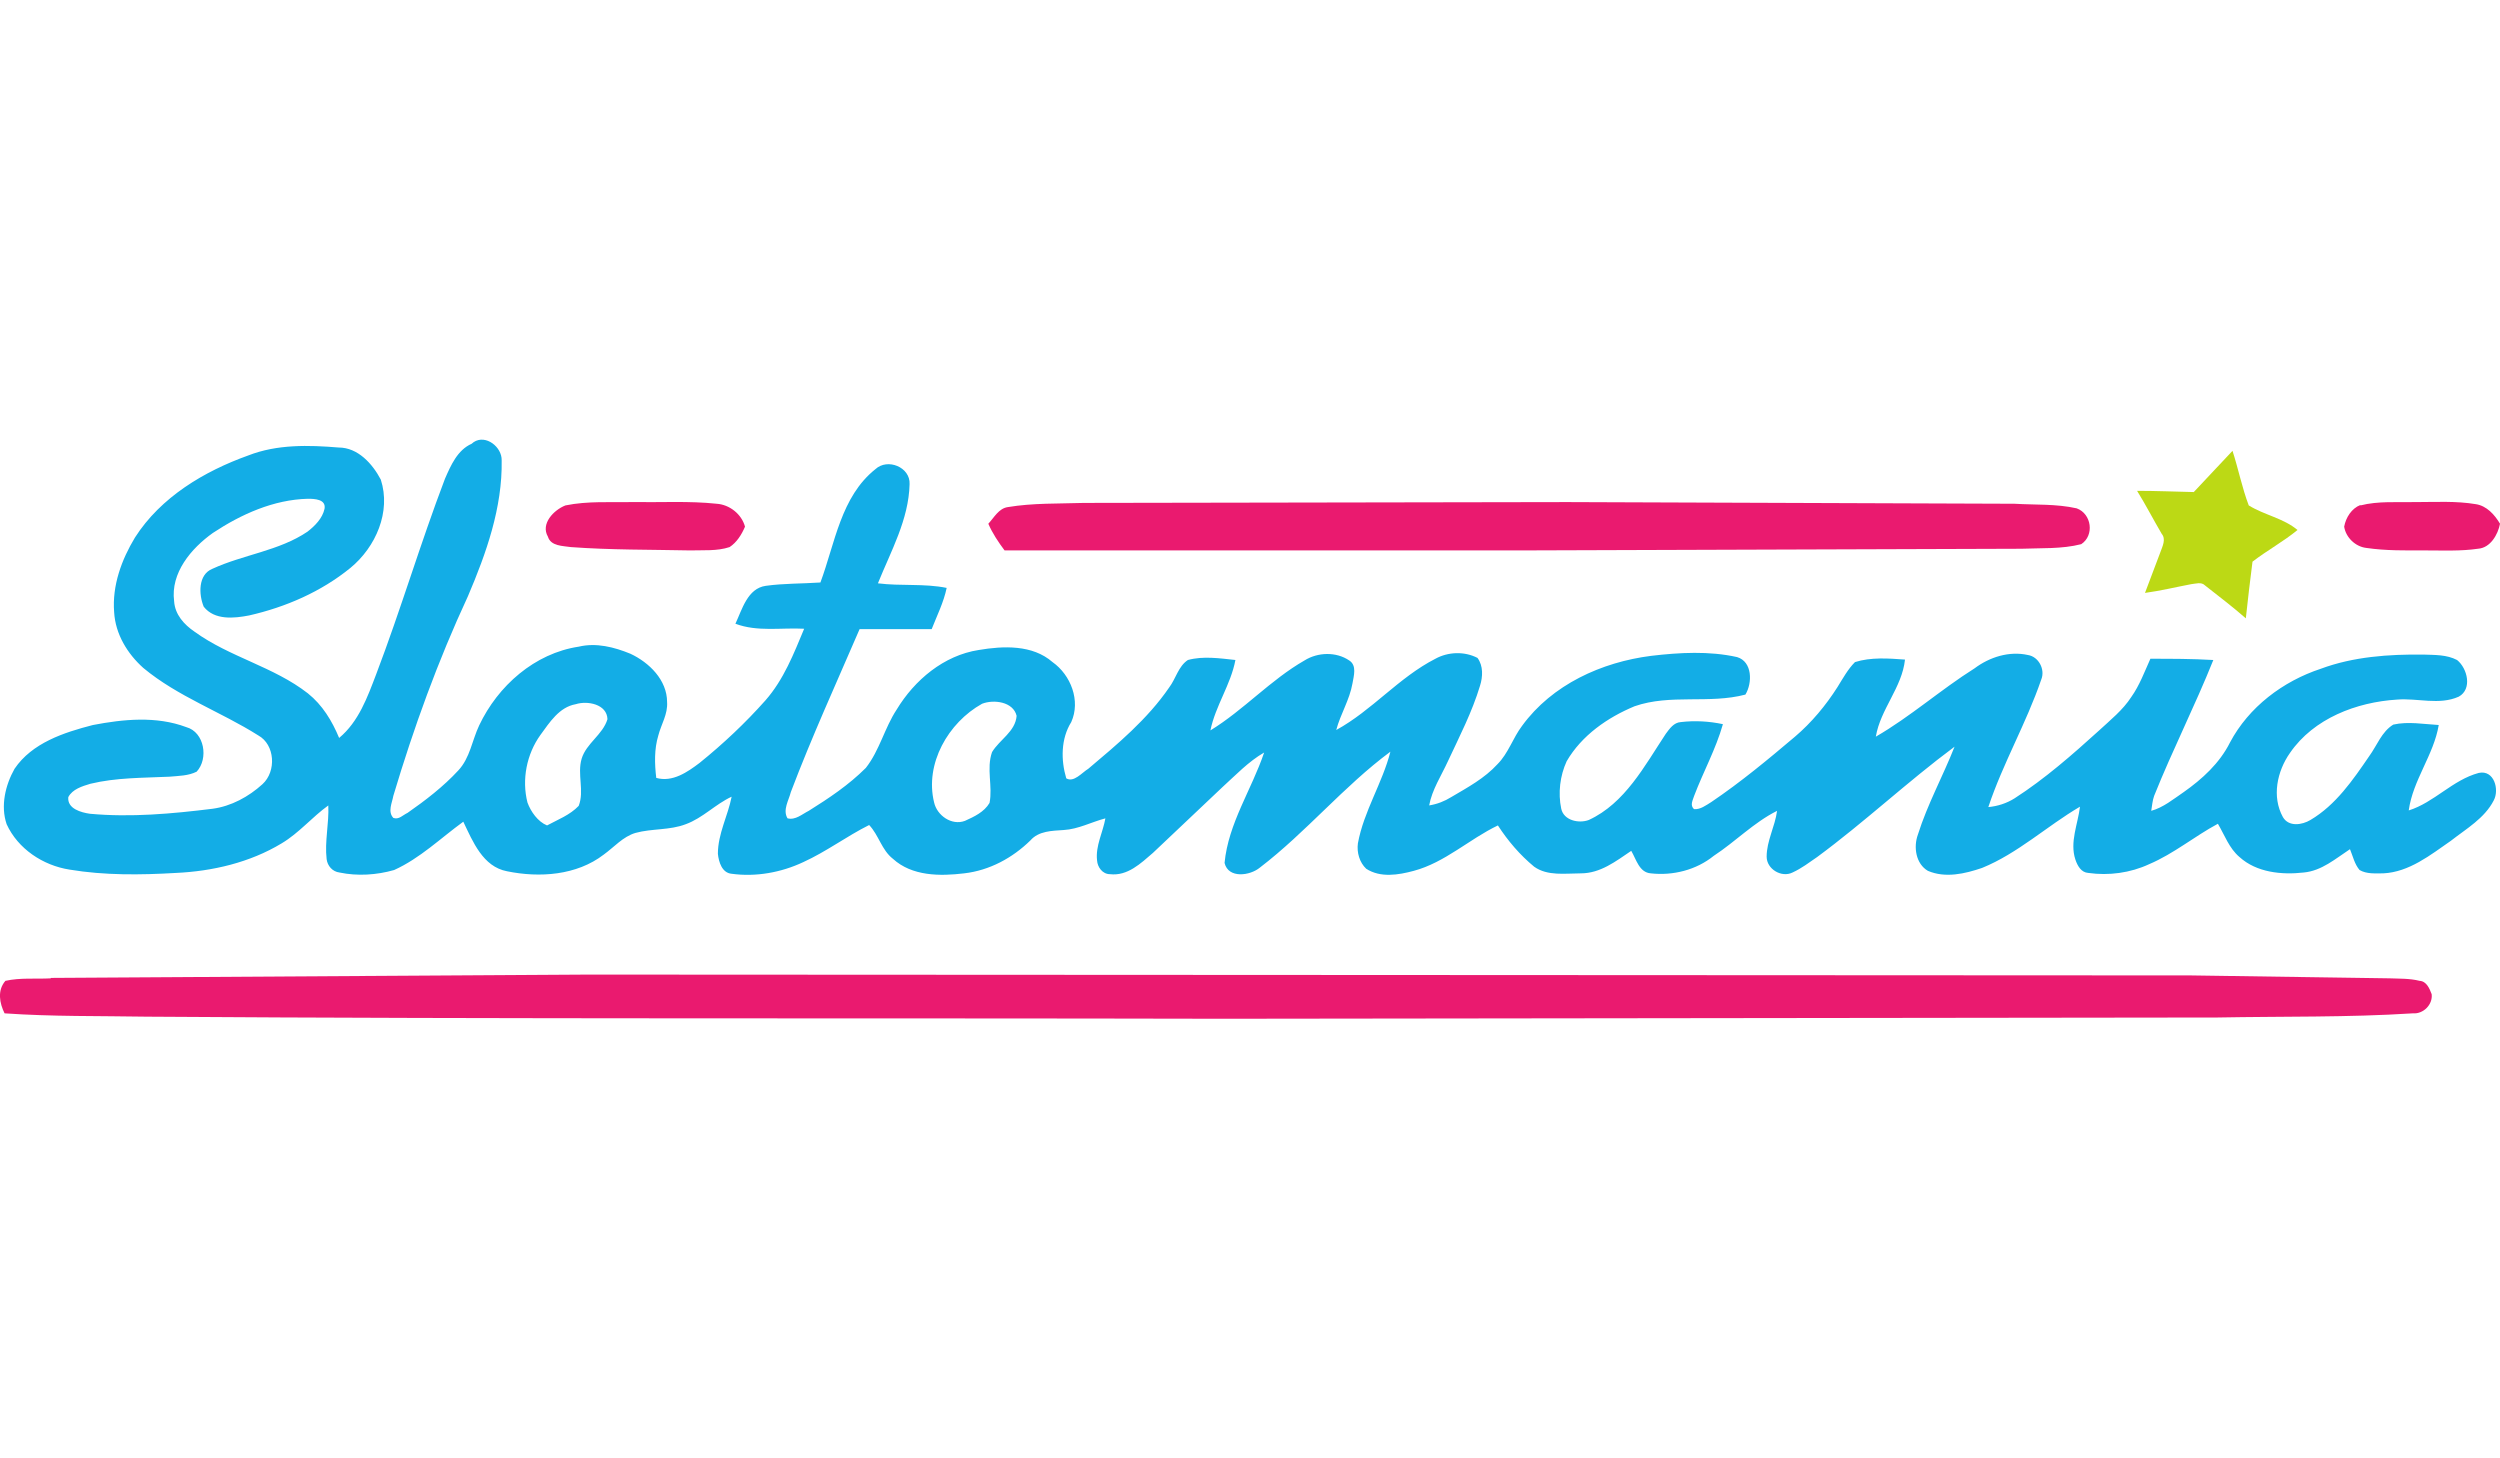<?xml version="1.0" encoding="UTF-8"?> <svg xmlns="http://www.w3.org/2000/svg" viewBox="0 0 600 350"><path d="m526.5 118.1 9.3-9.9c1.4 4.3 2.3 8.9 3.9 13.1 3.7 2.3 8.4 3.1 11.7 5.9-3.4 2.8-7.3 4.9-10.8 7.6-.6 4.5-1.1 9.1-1.6 13.6-3.2-2.8-6.5-5.3-9.8-7.9-.9-.9-2.2-.4-3.3-.3-3.7.7-7.4 1.6-11.1 2.1l3.7-9.8c.5-1.4 1.4-3.1.3-4.4-2-3.4-3.8-6.9-5.9-10.3 4.6 0 9.2.2 13.8.3z" fill="#bcd915"></path><path d="M113.7 106.1c2.9-1.9 6.8 1.2 6.7 4.4.2 11.3-3.7 22.3-8.1 32.6-7.2 15.5-13 31.5-17.9 47.9-.3 1.7-1.4 3.8 0 5.3 1.3.5 2.3-.7 3.4-1.2 4.3-3 8.6-6.3 12.2-10.2 2.8-3 3.3-7.2 5-10.8 4.5-9.5 13.3-17.3 23.9-18.9 4.2-1 8.5.1 12.4 1.7 4.5 2.1 8.8 6.3 8.8 11.6.2 2.9-1.4 5.3-2.1 8-1 3.3-.9 6.8-.5 10.2 3.9 1.1 7.5-1.4 10.4-3.6 5.7-4.6 11-9.6 15.8-15 4.4-5 6.8-11.2 9.3-17.2-5.5-.3-11.2.8-16.5-1.2 1.6-3.4 2.9-8.5 7.3-9.1 4.3-.6 8.7-.5 13.1-.8 3.5-9.4 4.9-20.6 13.2-27.2 2.9-2.7 8.4-.5 8.2 3.6-.2 8.5-4.5 16.1-7.6 23.8 5.5.7 11.1 0 16.5 1.1-.7 3.4-2.3 6.6-3.6 9.9h-17.3c-5.6 13-11.5 25.9-16.5 39.1-.5 2-2 4.3-.8 6.3 1.9.5 3.5-1 5.1-1.8 4.8-3 9.6-6.2 13.7-10.3 3.3-4.2 4.5-9.6 7.4-14 4.3-7.1 11.3-13 19.7-14.3 5.9-1 12.9-1.3 17.7 2.9 4.4 3.1 6.8 9.3 4.5 14.4-2.5 4-2.5 9.1-1.2 13.5 1.8 1.1 3.8-1.4 5.3-2.3 7-5.9 14.2-11.9 19.4-19.5 1.6-2.1 2.2-5.1 4.5-6.6 3.7-1 7.6-.4 11.4 0-1.1 5.9-4.8 11-6 16.9 8-4.9 14.4-12.1 22.6-16.8 3.2-2 7.6-2.1 10.7 0 1.9 1.2 1.1 3.7.8 5.5-.7 4-2.9 7.4-3.9 11.2 8.6-4.7 15-12.6 23.8-17.1 3.1-1.7 7-1.8 10.1-.2 1.4 1.9 1.3 4.5.6 6.7-1.9 6.3-4.9 12.1-7.7 18.1-1.6 3.5-3.8 6.8-4.5 10.6 1.9-.3 3.7-1 5.3-2 3.9-2.3 8-4.5 11.1-7.9 2.6-2.6 3.7-6.3 5.9-9.2 7.2-9.9 19.1-15.3 31-16.8 6.8-.8 13.9-1.2 20.6.3 3.7 1.1 3.7 6.2 2 9-8.7 2.3-18-.2-26.6 2.8-6.5 2.7-12.7 7-16.3 13.2-1.6 3.5-2.1 7.6-1.3 11.4.6 2.8 4.2 3.6 6.6 2.7 8.7-4 13.4-13 18.5-20.7.9-1.2 1.9-2.7 3.6-2.8 3.4-.4 6.8-.2 10.1.5-1.7 6-4.7 11.4-6.9 17.2-.3 1-1.1 2.3 0 3.2 1.5.1 2.8-.9 4.1-1.7 7.1-4.8 13.6-10.2 20.1-15.7 4-3.4 7.4-7.5 10.2-11.9 1.3-2.1 2.5-4.3 4.2-6 3.8-1.2 8-.9 12-.6-.7 6.7-5.9 11.9-7 18.5 8.3-4.8 15.6-11.3 23.7-16.4 3.6-2.7 8.3-4.2 12.8-3.2 2.6.4 4.2 3.5 3.2 5.9-3.6 10.5-9.2 20.1-12.7 30.6 2.2-.2 4.4-.9 6.3-2.1 7.3-4.7 13.9-10.5 20.3-16.3 2.7-2.5 5.7-4.9 7.7-8 2-2.8 3.2-6.1 4.6-9.2 5 0 10 0 15.1.3-4.4 11-9.8 21.6-14.2 32.6-.4 1.1-.5 2.4-.7 3.6 2.9-.8 5.3-2.8 7.8-4.5 4.4-3.1 8.6-6.9 11.1-11.9 4.5-8.5 12.7-14.7 21.8-17.7 7.8-2.9 16.3-3.5 24.7-3.4 2.7.1 5.5 0 8 1.3 2.5 2 3.7 7 .4 8.8-4.7 2.1-9.9.3-14.8.7-9.7.6-20 4.5-25.7 12.8-3.1 4.4-4.4 10.5-1.7 15.4 1.4 2.4 4.6 1.9 6.6.7 6.1-3.6 10.2-9.6 14.1-15.3 1.9-2.6 3-5.9 5.8-7.6 3.6-.8 7.3-.1 10.9.1-1.2 7.2-6.2 13.2-7.2 20.5 6.1-1.9 10.5-7.3 16.8-9 3.7-.8 5 4 3.6 6.6-2.2 4.3-6.6 6.8-10.3 9.7-4.9 3.4-10 7.5-16.2 7.8-1.9 0-4 .2-5.7-.8-1.2-1.4-1.6-3.3-2.3-5-3.5 2.3-6.8 5.2-11.1 5.6-5.3.6-11.3 0-15.4-3.7-2.5-2.1-3.6-5.3-5.2-8-5.6 3-10.6 7.2-16.5 9.7-4.5 2.1-9.7 2.8-14.6 2.1-1.7-.1-2.6-1.7-3.1-3.2-1.4-4.2.6-8.5 1.1-12.7-8 4.7-14.9 11.2-23.5 14.7-4.1 1.4-8.8 2.5-13 .7-2.9-1.7-3.5-5.7-2.4-8.7 2.3-7.3 6-14 8.8-21.1-11.3 8.4-21.6 18.1-33 26.5-1.9 1.3-3.7 2.7-5.9 3.7-2.6 1.3-6.2-.8-6.2-3.8 0-3.8 2-7.2 2.5-11-5.6 2.8-10 7.4-15.2 10.8-4.2 3.4-9.8 4.8-15.1 4.2-2.8-.2-3.5-3.4-4.7-5.4-3.7 2.5-7.4 5.4-12.1 5.4-3.7 0-8 .7-11.2-1.6-3.4-2.8-6.3-6.2-8.7-9.9-6.9 3.3-12.7 8.9-20.2 10.9-3.7 1-8 1.7-11.4-.5-1.6-1.5-2.3-3.9-2-6.1 1.4-7.7 5.9-14.5 7.8-22-11.2 8.3-20.2 19.3-31.3 27.8-2.4 2-7.6 2.7-8.5-1.1.9-9.5 6.5-17.6 9.5-26.5-3.8 2.2-6.8 5.4-10 8.3l-16.7 15.8c-2.9 2.5-6.1 5.6-10.3 5.1-1.8 0-3-1.7-3.1-3.3-.4-3.5 1.4-6.7 2-10.1-3.4.9-6.5 2.6-10 2.8-2.8.2-6 .2-8 2.5-4.3 4.2-9.8 7.2-15.9 7.9-5.8.7-12.5.7-17.1-3.5-2.7-2.1-3.4-5.7-5.7-8.1-5.4 2.7-10.3 6.4-15.8 8.9-5.3 2.5-11.4 3.6-17.2 2.8-2.3-.2-3.1-2.8-3.3-4.8 0-4.8 2.4-9.1 3.3-13.7-3.9 1.8-6.9 5.1-11 6.6-3.9 1.5-8.1 1-12.1 2.1-3 .9-5.1 3.4-7.6 5.2-6.5 5-15.4 5.6-23.2 4-5.8-1.1-8.2-7.1-10.5-11.9-5.5 4-10.4 8.8-16.6 11.6-4.2 1.2-8.8 1.5-13.1.6-1.7-.2-2.9-1.6-3.1-3.2-.5-4.3.6-8.6.4-12.9-3.9 2.8-7 6.6-11.2 9.1-7.6 4.6-16.6 6.7-25.4 7.1-8.5.5-17.1.6-25.5-.8-6.4-1-12.4-5-15.1-10.9-1.5-4.4-.3-9.4 1.9-13.3 4.2-6.2 11.8-8.7 18.8-10.5 7.3-1.4 15.2-2.2 22.4.5 4.4 1.2 5.4 7.6 2.5 10.7-2 1-4.3 1-6.5 1.2-6.4.3-12.8.2-19 1.7-2 .6-4.3 1.3-5.3 3.2-.3 2.8 3.1 3.7 5.2 4 9.8.9 19.7 0 29.4-1.2 4.5-.6 8.7-2.9 12-5.9 3.4-3.1 3-9.5-1-11.7-9-5.7-19.3-9.3-27.6-16.2-3.8-3.4-6.7-8.1-7-13.4-.5-6.4 1.8-12.6 5-17.9 6.2-9.7 16.6-15.9 27.2-19.7 6.9-2.7 14.5-2.5 21.7-1.9 4.6 0 8.1 3.9 10.1 7.7 2.5 7.7-1.2 16.2-7.3 21.2-7 5.7-15.5 9.4-24.3 11.4-3.6.7-8.3 1.2-10.9-2.1-1.2-2.9-1.4-7.7 2.1-9.1 7.4-3.4 16-4.3 22.8-8.9 1.8-1.4 3.6-3.2 4.1-5.5.4-2.3-2.4-2.4-4-2.4-8.2.2-16 3.7-22.8 8.2-5.2 3.7-10.2 9.6-9.3 16.4.2 3.2 2.4 5.6 4.9 7.3 8.4 6.1 19 8.4 27.2 14.8 3.5 2.8 5.8 6.6 7.5 10.7 4.7-3.9 6.8-9.8 8.9-15.3 5.9-15.5 10.6-31.4 16.5-46.9 1.4-3.2 3-6.9 6.4-8.4m25 62.5c-4 .7-6.3 4.4-8.5 7.4-3.3 4.6-4.5 10.7-3.1 16.2.8 2.2 2.5 4.6 4.7 5.5 2.6-1.4 5.5-2.5 7.6-4.7 1.4-3.6-.4-7.6.7-11.3s5.1-5.8 6.2-9.5c-.1-3.6-4.8-4.5-7.6-3.6m97.5-.1c-8.1 4.5-13.8 14.4-11.5 23.7.7 3.1 4.2 5.6 7.4 4.4 2.2-1 4.6-2.1 5.9-4.3.8-4-.8-8.2.6-12.2 1.8-3 5.6-4.9 5.9-8.7-.8-3.4-5.5-4-8.3-2.9z" fill="#13ade6"></path><path d="m260.2 120.7 116-.2 107.3.4c5 .3 10 0 14.9 1.1 3.6 1.3 4.3 6.5 1.1 8.6-4.7 1.2-9.6.9-14.4 1.1l-120 .4h-124c-1.5-2-2.9-4.1-3.9-6.4 1.4-1.5 2.5-3.7 4.7-4 6-1 12.2-.8 18.3-1zm-124.5.6c5.4-1.1 10.9-.7 16.4-.8 6.6.1 13.3-.3 19.9.4 3.1.2 6 2.5 6.8 5.5-.8 1.9-2 3.8-3.7 4.9-3 1-6.3.7-9.5.8-9.5-.2-19.1-.1-28.6-.8-1.9-.3-4.8-.2-5.5-2.5-1.8-3.1 1.4-6.4 4.2-7.5zm430.8 0c4.3-1.1 8.9-.7 13.3-.8 4.8 0 9.6-.3 14.4.5 2.6.4 4.5 2.5 5.8 4.7-.5 2.6-2.3 5.8-5.3 6-4.1.6-8.3.4-12.5.4-4.8 0-9.6.1-14.3-.6-2.6-.3-4.9-2.5-5.3-5.1.4-2.2 1.8-4.4 3.9-5.2zM12.2 234.7l128.9-.8 384.7.2 47.7.7c2.4.1 4.8 0 7.2.6 1.7.1 2.4 1.9 2.9 3.2.3 2.5-2 4.8-4.5 4.6-15.6 1-31.3.7-46.9 1l-238.5.3c-86.1-.2-172.3.1-258.4-.5-11.4-.2-22.8 0-34.2-.8-1.2-2.4-1.8-5.5.2-7.8 3.6-.8 7.3-.4 10.9-.6z" fill="#ea1a6f"></path></svg> 